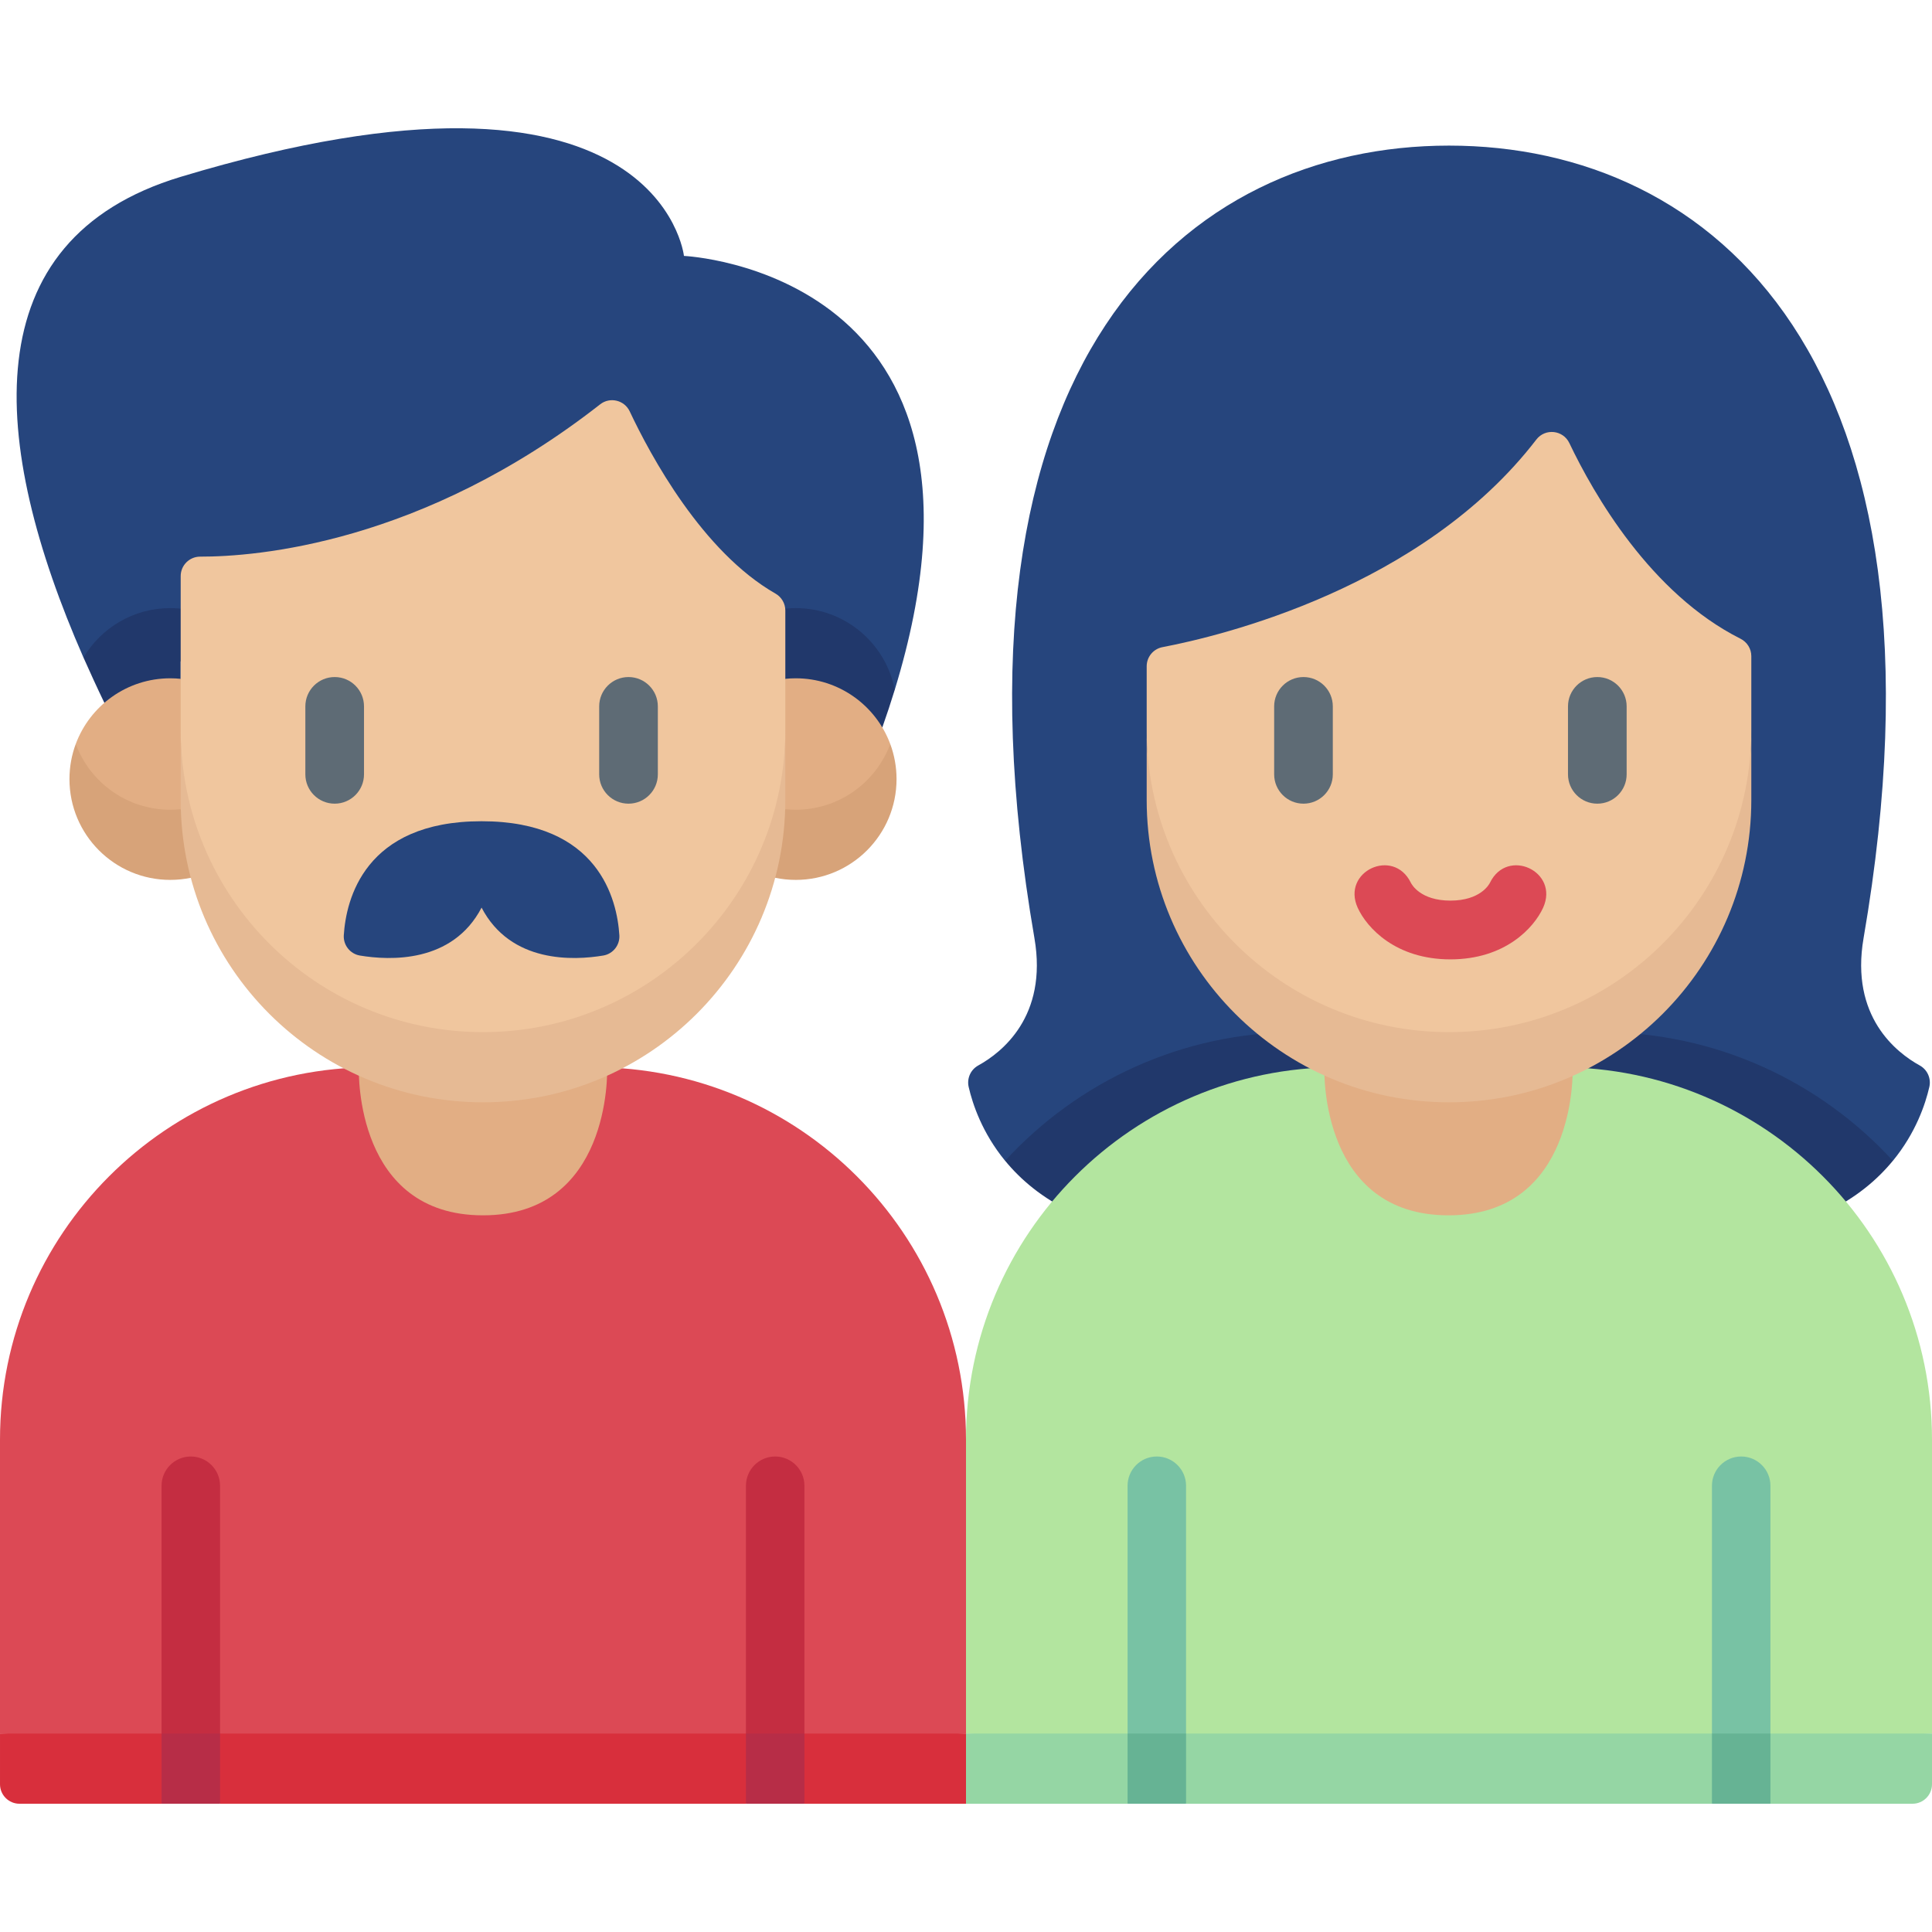 <svg id="Capa_1" enable-background="new 0 0 512 512" height="512" viewBox="0 0 512 512" width="512" xmlns="http://www.w3.org/2000/svg"><g><g><path d="m256 459.412-128.377 9-127.623-9v-77.875c0-54.517 44.195-98.712 98.712-98.712h58.575c54.517 0 98.712 44.195 98.712 98.712l9 38.202z" fill="#dc4955"/><path d="m5.166 478.011h37.65l7.75-9 7.75 9h139.367l7.75-9 7.749 9h42.818l9-9.299-9-9.299h-256v13.432c0 2.853 2.313 5.166 5.166 5.166z" fill="#d82f3c"/><path d="m128 322.075c33.76 0 32.947-37.755 32.904-39.183-1.159-.04-2.32-.068-3.489-.068h-58.575c-1.254 0-2.501.031-3.744.078-.047 1.622-.764 39.173 32.904 39.173z" fill="#e2ae84"/><g fill="#c42d41"><path d="m58.316 393.737v65.675l-7.75 9-7.75-9v-65.675c0-4.278 3.472-7.749 7.75-7.749 4.278-.001 7.75 3.471 7.75 7.749z"/><path d="m213.181 393.737v65.675l-7.749 9-7.75-9v-65.675c0-4.278 3.472-7.749 7.75-7.749 4.278-.001 7.749 3.471 7.749 7.749z"/></g><g fill="#b72d47"><path d="m42.817 459.411h15.499v18.599h-15.499z"/><path d="m197.682 459.411h15.499v18.599h-15.499z"/></g><path d="m22.119 174.25c-24.859-56.678-29.548-110.704 25.764-127.386 126.882-38.266 133.371 20.958 133.371 20.958s89.87 3.977 55.863 114.98z" fill="#26457d"/><path d="m45.121 161.156c-9.775 0-18.345 5.259-23.002 13.093 1.614 3.644 3.786 8.38 5.558 12.043l20.206.636v-25.63c-.908-.093-1.83-.142-2.762-.142z" fill="#21386b"/><path d="m233.822 192.784c1.209-3.425 2.302-6.741 3.295-9.982-2.37-12.327-13.218-21.646-26.237-21.646-.933 0-1.854.049-2.762.142v30.676z" fill="#21386b"/><path d="m42.287 222.292 5.636-7.854 7.384-4.732-7.424-29.809c-.908-.093-1.83-.142-2.762-.142-11.483 0-21.272 7.246-25.048 17.415-.001 10.131 10.731 25.122 22.214 25.122z" fill="#e2ae84"/><path d="m45.121 214.585c-11.483 0-21.272-7.246-25.048-17.415-1.076 2.896-1.666 6.029-1.666 9.299 0 14.754 11.96 26.714 26.714 26.714 1.866 0 3.688-.193 5.446-.557l4.739-11.27-7.384-6.919c-.92.097-1.855.148-2.801.148z" fill="#d7a379"/><path d="m213.713 222.292-5.636-7.854-7.384-4.732 7.424-29.809c.908-.093 1.83-.142 2.762-.142 11.483 0 21.272 7.246 25.048 17.415 0 10.131-10.731 25.122-22.214 25.122z" fill="#e2ae84"/><path d="m210.879 214.585c11.483 0 21.272-7.246 25.048-17.415 1.076 2.896 1.666 6.029 1.666 9.299 0 14.754-11.96 26.714-26.714 26.714-1.867 0-3.688-.193-5.446-.557l-4.739-11.27 7.384-6.919c.92.097 1.855.148 2.801.148z" fill="#d7a379"/><path d="m128 282.525c58.934 0 80.117-44.869 80.117-89.117v-31.626c0-1.858-1.004-3.561-2.617-4.483-19.377-11.078-33.117-36.606-38.621-48.284-1.405-2.982-5.228-3.902-7.825-1.871-47.339 37.029-91.319 40.395-106.003 40.37-2.857-.005-5.167 2.308-5.167 5.165v40.73c-.001 44.247 24.55 89.116 80.116 89.116z" fill="#f0c69e"/><path d="m128 273.525c-44.247 0-80.117-35.869-80.117-80.117v18.599c0 44.248 35.87 80.117 80.117 80.117 44.247 0 80.117-35.869 80.117-80.117v-18.599c0 44.248-35.87 80.117-80.117 80.117z" fill="#e6ba94"/><path d="m127.62 240.523c7.718 14.805 24.398 14.02 32.252 12.703 2.586-.434 4.43-2.767 4.264-5.384-.592-9.354-5.402-30.207-36.513-30.207-31.112 0-35.921 20.853-36.514 30.207-.166 2.617 1.678 4.95 4.264 5.384 7.855 1.317 24.534 2.102 32.252-12.703z" fill="#26457d"/><path d="m508.752 282.358c-6.128-3.377-18.475-12.915-14.888-33.736 26.402-153.243-40.029-210.036-109.864-210.036-69.834 0-136.266 56.793-109.864 210.036 3.587 20.821-8.759 30.359-14.888 33.736-2.037 1.122-3.06 3.449-2.538 5.715 1.049 4.555 3.596 12.169 9.655 19.548.001-.002.003-.005.005-.007-.005.007 235.26 0 235.26 0 .002.002.003.005.005.007 6.059-7.379 8.606-14.993 9.655-19.548.522-2.265-.502-4.592-2.538-5.715z" fill="#26457d"/><path d="m424.122 273.525h-80.245c-30.677 0-58.283 13.138-77.508 34.091 4.107 5.004 9.819 9.901 17.787 13.662h199.687c7.968-3.762 13.679-8.658 17.787-13.662-19.224-20.953-46.831-34.091-77.508-34.091z" fill="#21386b"/><path d="m512 459.412-128.128 9-127.872-9v-77.875c0-54.517 44.195-98.712 98.712-98.712h58.575c54.517 0 98.712 44.195 98.712 98.712v77.875z" fill="#b3e59f"/><path d="m256 478.011h42.818l7.749-9 7.75 9h139.367l7.75-9 7.749 9h37.65c2.853 0 5.166-2.313 5.166-5.166v-13.432h-255.999z" fill="#95d6a4"/><path d="m383.872 322.075c33.76 0 32.947-37.755 32.904-39.183-1.159-.04-2.32-.068-3.489-.068h-58.575c-1.254 0-2.501.031-3.744.078-.046 1.622-.763 39.173 32.904 39.173z" fill="#e2ae84"/><g fill="#78c2a4"><path d="m314.318 393.737v65.675l-7.75 9-7.749-9v-65.675c0-4.278 3.472-7.749 7.749-7.749 4.278-.001 7.75 3.471 7.75 7.749z"/><path d="m469.183 393.737v65.675l-7.749 9-7.75-9v-65.675c0-4.278 3.472-7.749 7.75-7.749 4.277-.001 7.749 3.471 7.749 7.749z"/></g><g fill="#66b394"><path d="m298.819 459.411h15.499v18.599h-15.499z"/><path d="m453.684 459.411h15.499v18.599h-15.499z"/></g><path d="m384 282.525c61.408 0 80.117-44.869 80.117-89.117v-19.523c0-1.957-1.112-3.736-2.861-4.615-23.883-11.996-38.937-38.38-45.361-51.849-1.661-3.484-6.402-3.988-8.754-.928-30.285 39.386-83.787 52.093-99.073 55.007-2.433.464-4.185 2.595-4.185 5.072v16.837c0 44.247 18.376 89.116 80.117 89.116z" fill="#f0c69e"/><path d="m384 273.525c-44.247 0-80.117-35.869-80.117-80.117v18.599c0 44.248 35.87 80.117 80.117 80.117s80.117-35.869 80.117-80.117v-18.599c0 44.248-35.87 80.117-80.117 80.117z" fill="#e6ba94"/></g><g><g fill="#5e6b75"><path d="m88.693 212.981c4.292 0 7.772-3.479 7.772-7.772v-18.013c0-4.293-3.48-7.772-7.772-7.772s-7.772 3.479-7.772 7.772v18.013c0 4.293 3.48 7.772 7.772 7.772z"/><path d="m166.562 212.981c4.292 0 7.772-3.479 7.772-7.772v-18.013c0-4.293-3.48-7.772-7.772-7.772s-7.772 3.479-7.772 7.772v18.013c0 4.293 3.48 7.772 7.772 7.772z"/><path d="m345.437 179.424c-4.293 0-7.772 3.479-7.772 7.772v18.013c0 4.293 3.479 7.772 7.772 7.772s7.772-3.479 7.772-7.772v-18.013c0-4.293-3.479-7.772-7.772-7.772z"/><path d="m423.306 212.981c4.293 0 7.772-3.479 7.772-7.772v-18.013c0-4.293-3.479-7.772-7.772-7.772s-7.772 3.479-7.772 7.772v18.013c0 4.293 3.479 7.772 7.772 7.772z"/></g><path d="m408.939 240.563c4.364-9.637-9.482-16.067-14.081-6.636-.24.486-2.574 4.743-10.487 4.743s-10.247-4.257-10.487-4.743c-4.599-9.431-18.444-3.001-14.081 6.636 2.42 5.305 10.047 13.68 24.568 13.68 14.522-.001 22.148-8.376 24.568-13.68z" fill="#dc4955"/></g></g></svg>